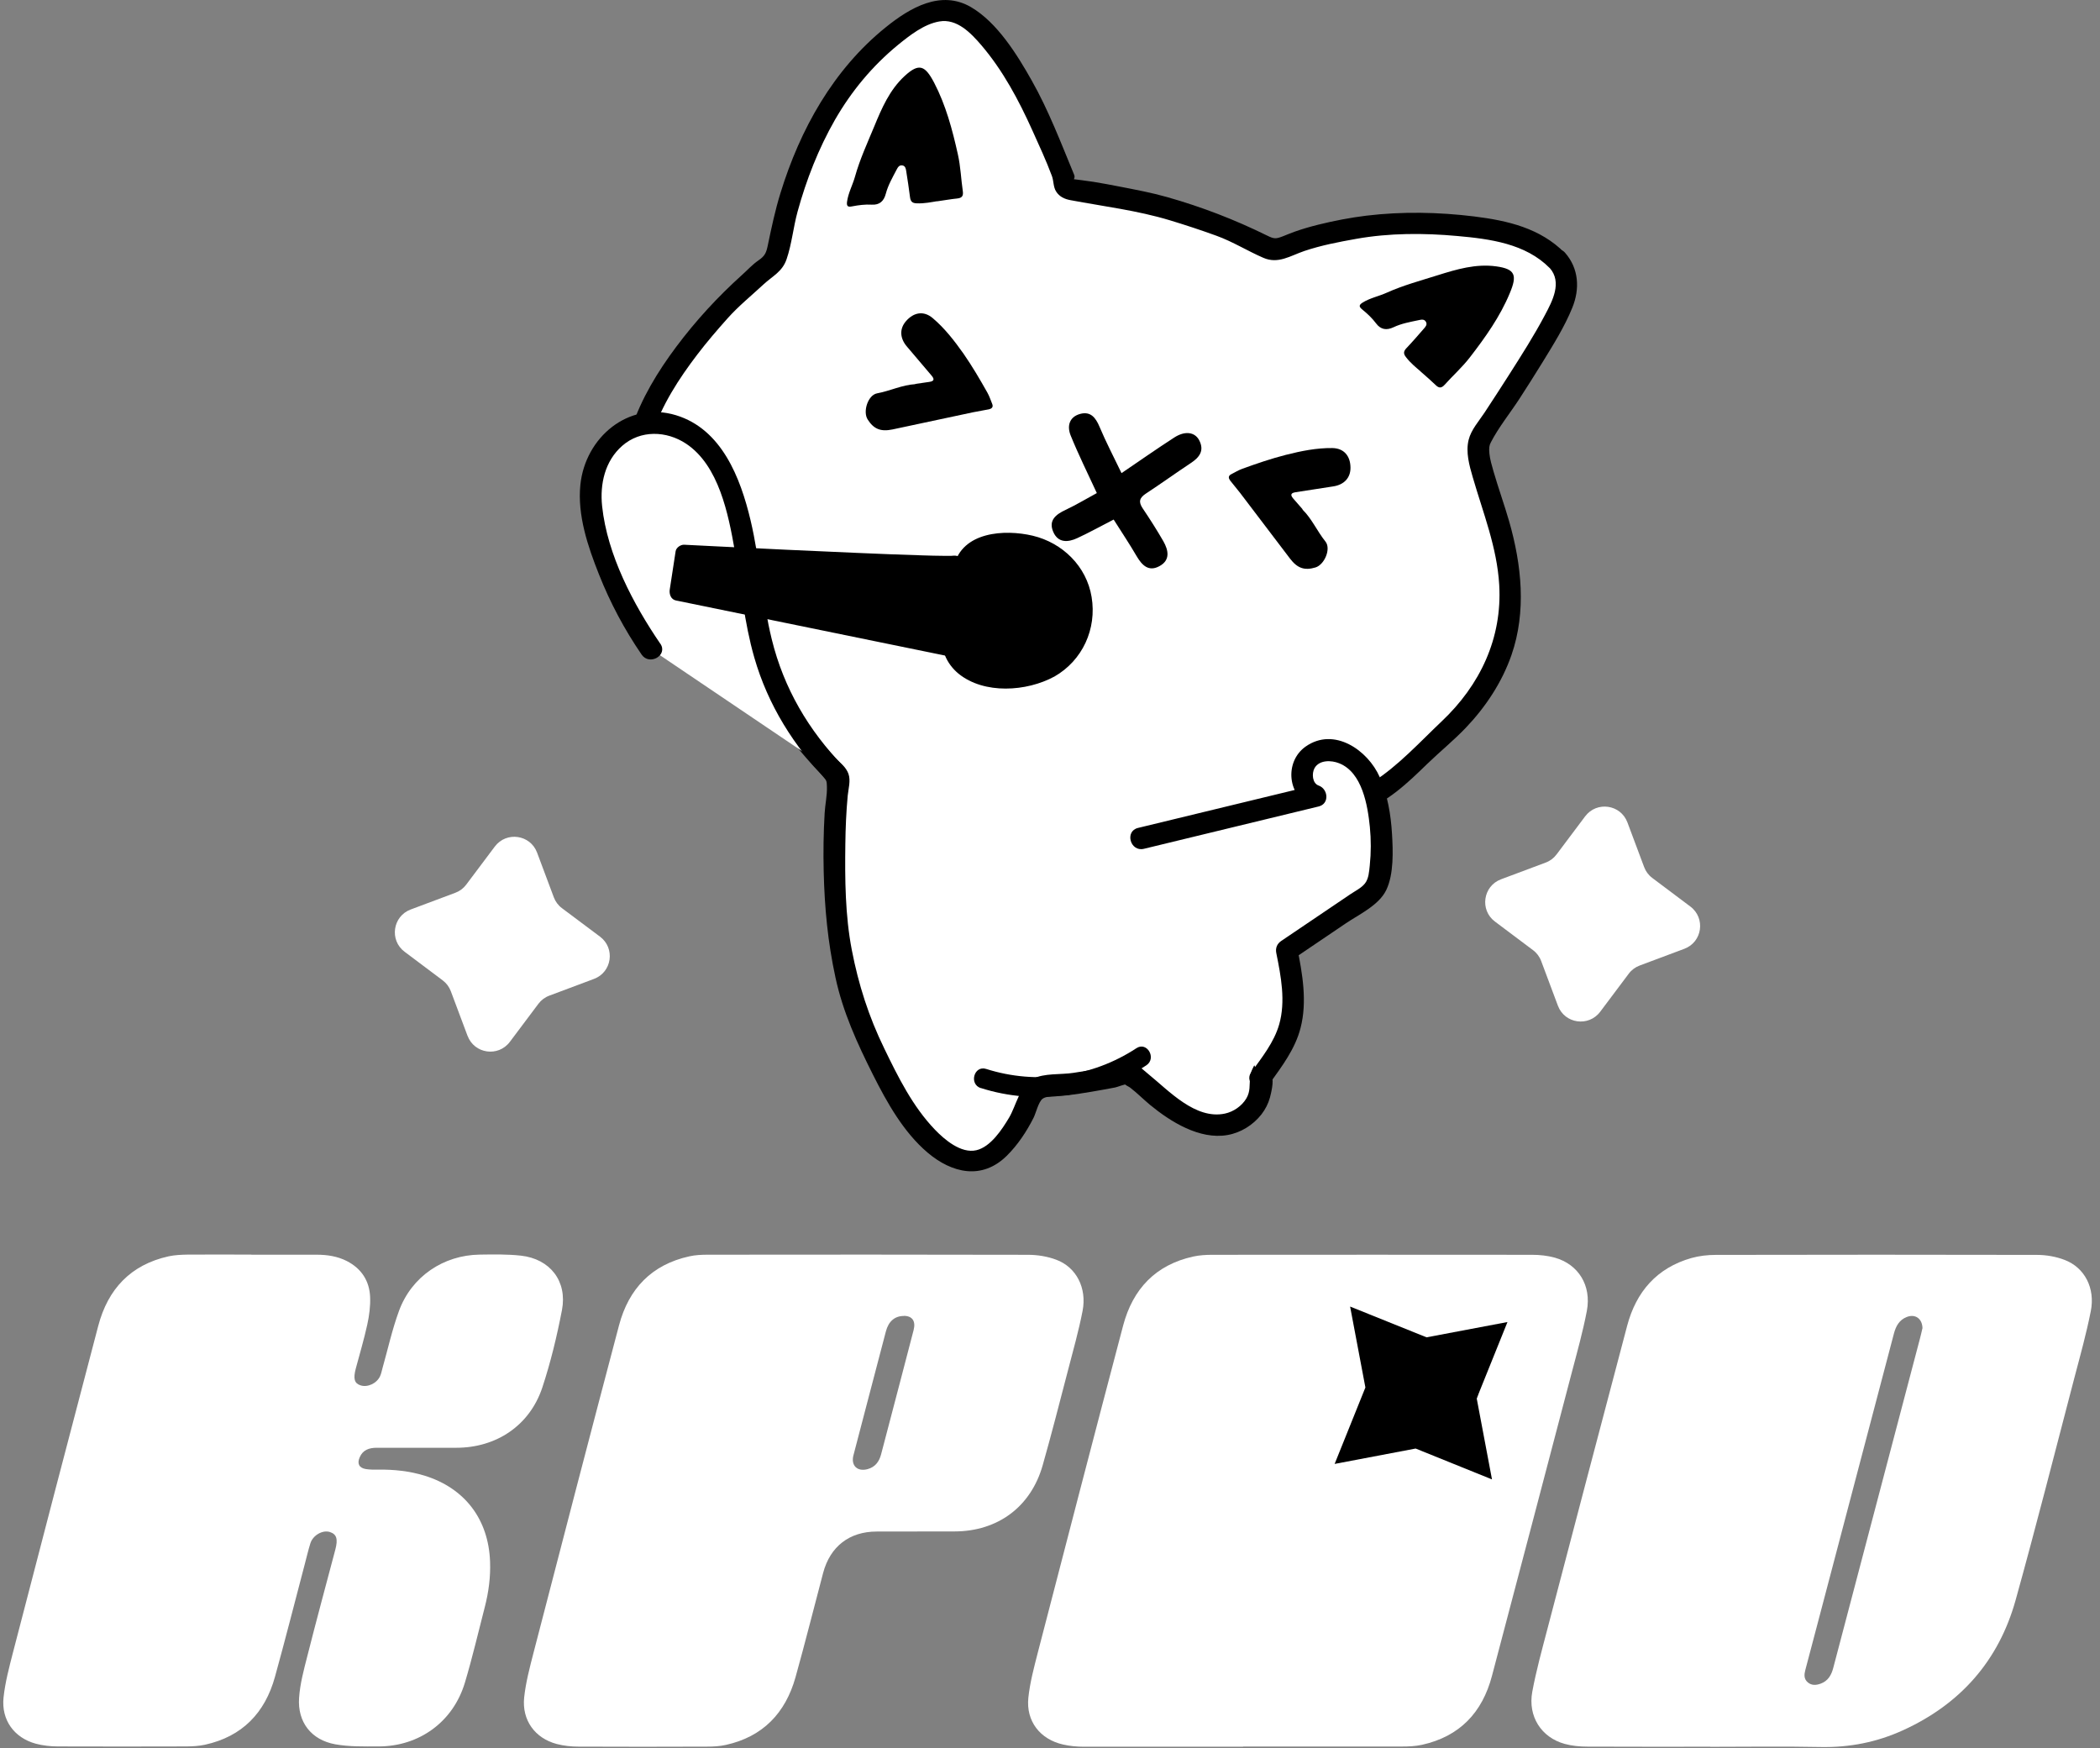 <svg xmlns="http://www.w3.org/2000/svg" width="191" height="159" viewBox="0 0 191 159" fill="none"><rect x="0" y="0" width="191" height="159" fill="#808080" stroke="none"/><g clip-path="url(#clip0_9_1476)"><path d="M113.061 158.873C108.233 158.873 103.404 158.873 98.576 158.873C97.945 158.873 97.306 158.812 96.701 158.674C94.602 158.208 93.307 156.549 93.531 154.416C93.678 153.034 94.041 151.677 94.386 150.33C96.96 140.405 99.534 130.481 102.152 120.565C103.033 117.239 105.106 115.036 108.543 114.285C109.105 114.164 109.701 114.13 110.28 114.13C119.971 114.121 129.654 114.121 139.345 114.13C140.036 114.13 140.753 114.207 141.41 114.389C143.561 114.993 144.761 116.919 144.329 119.226C143.967 121.117 143.448 122.974 142.956 124.84C140.546 134.031 138.128 143.23 135.7 152.42C134.819 155.772 132.755 157.94 129.326 158.7C128.73 158.829 128.108 158.855 127.495 158.855C122.683 158.864 117.872 158.855 113.061 158.855M134.612 125.574C134.577 123.363 133.023 121.895 130.863 122.033C128.281 122.188 125.62 124.659 125.283 127.233C124.99 129.427 126.467 131.275 128.583 131.379C131.494 131.517 134.655 128.468 134.612 125.583" fill="white"></path><path d="M155.558 158.873C151.827 158.873 148.104 158.882 144.373 158.864C143.682 158.864 142.965 158.795 142.308 158.614C140.183 158.026 138.957 156.118 139.363 153.88C139.717 151.971 140.235 150.097 140.727 148.214C143.137 139.006 145.556 129.799 147.992 120.591C148.812 117.49 150.687 115.322 153.839 114.423C154.548 114.225 155.316 114.138 156.051 114.138C165.785 114.121 175.529 114.113 185.263 114.138C186.11 114.138 186.999 114.294 187.786 114.596C189.599 115.287 190.584 117.162 190.161 119.261C189.764 121.282 189.211 123.268 188.684 125.264C186.913 132.027 185.194 138.816 183.32 145.554C181.782 151.056 178.301 154.995 173.093 157.37C170.717 158.458 168.221 158.951 165.587 158.899C162.244 158.83 158.892 158.882 155.55 158.882M174.855 120.833C174.846 119.917 174.181 119.485 173.421 119.787C172.739 120.055 172.436 120.617 172.255 121.299C169.94 130.101 167.625 138.903 165.302 147.713C164.93 149.112 164.559 150.503 164.196 151.902C164.092 152.3 164.058 152.706 164.412 153.008C164.766 153.319 165.181 153.284 165.587 153.138C166.26 152.896 166.571 152.36 166.744 151.686C169.37 141.71 171.996 131.733 174.622 121.757C174.717 121.403 174.794 121.049 174.846 120.824" fill="white"></path><path d="M22.849 114.121C24.827 114.121 26.814 114.121 28.792 114.121C29.751 114.121 30.683 114.259 31.547 114.699C32.877 115.382 33.603 116.505 33.663 117.965C33.698 118.794 33.586 119.658 33.404 120.478C33.111 121.826 32.713 123.147 32.359 124.477C32.117 125.393 32.23 125.816 32.774 125.998C33.413 126.222 34.268 125.833 34.57 125.168C34.674 124.944 34.717 124.693 34.786 124.451C35.279 122.707 35.667 120.927 36.289 119.234C37.429 116.116 40.323 114.155 43.64 114.112C44.884 114.095 46.145 114.069 47.38 114.207C50.032 114.501 51.613 116.531 51.112 119.157C50.654 121.532 50.084 123.907 49.324 126.205C48.175 129.66 45.143 131.681 41.498 131.681C39.088 131.681 36.669 131.681 34.26 131.681C33.586 131.681 32.998 131.871 32.713 132.554C32.463 133.124 32.661 133.512 33.266 133.616C33.638 133.676 34.026 133.676 34.406 133.668C35.831 133.651 37.231 133.797 38.596 134.212C42.275 135.344 44.435 138.185 44.573 142.046C44.625 143.437 44.443 144.802 44.098 146.149C43.502 148.447 42.966 150.77 42.284 153.042C41.213 156.618 38.12 158.855 34.398 158.847C33.085 158.847 31.755 158.881 30.476 158.648C28.308 158.251 27.047 156.627 27.203 154.424C27.289 153.146 27.634 151.876 27.954 150.624C28.774 147.384 29.647 144.163 30.502 140.932C30.753 139.973 30.614 139.541 30.001 139.343C29.353 139.135 28.464 139.628 28.23 140.371C28.032 141.001 27.885 141.649 27.712 142.297C26.814 145.7 25.95 149.121 25.009 152.515C24.102 155.798 22.029 157.948 18.642 158.691C18.098 158.812 17.52 158.838 16.958 158.847C13.063 158.855 9.167 158.864 5.271 158.847C4.598 158.847 3.898 158.769 3.25 158.596C1.289 158.061 0.106 156.437 0.322 154.398C0.469 153.016 0.832 151.66 1.177 150.313C3.751 140.405 6.325 130.498 8.934 120.599C9.815 117.248 11.879 115.036 15.334 114.268C15.896 114.147 16.492 114.121 17.07 114.112C19.005 114.095 20.931 114.112 22.866 114.112" fill="white"></path><path d="M83.434 139.3C82.199 139.3 80.972 139.3 79.737 139.3C77.258 139.3 75.504 140.656 74.865 143.066C74.027 146.227 73.233 149.406 72.352 152.559C71.436 155.815 69.38 157.966 66.012 158.709C65.467 158.83 64.889 158.864 64.327 158.864C60.414 158.881 56.502 158.881 52.597 158.864C51.941 158.864 51.258 158.786 50.628 158.622C48.65 158.095 47.458 156.454 47.674 154.39C47.821 153.025 48.175 151.686 48.52 150.347C51.094 140.405 53.677 130.472 56.303 120.539C57.184 117.213 59.274 115.019 62.703 114.268C63.248 114.147 63.826 114.121 64.388 114.121C74.088 114.112 83.797 114.104 93.497 114.13C94.36 114.13 95.267 114.276 96.071 114.579C97.885 115.252 98.869 117.144 98.463 119.234C98.109 121.057 97.6 122.854 97.133 124.65C96.382 127.527 95.647 130.412 94.835 133.271C93.764 137.054 90.75 139.282 86.82 139.291C85.688 139.291 84.557 139.291 83.425 139.291M82.207 119.692C81.387 119.692 80.817 120.176 80.575 121.092C80.005 123.277 79.434 125.462 78.856 127.648C78.441 129.22 78.027 130.8 77.621 132.372C77.379 133.305 77.983 133.875 78.908 133.625C79.607 133.435 79.97 132.934 80.143 132.26C80.739 129.98 81.344 127.691 81.939 125.41C82.328 123.933 82.717 122.456 83.097 120.971C83.304 120.159 82.976 119.684 82.207 119.684" fill="white"></path><path d="M135.7 134.558L128.756 131.751L121.388 133.15L124.186 126.197L122.796 118.837L129.749 121.636L137.108 120.245L134.31 127.19L135.7 134.558Z" fill="black"></path><path d="M95.656 24.108C95.725 25.023 95.751 26.095 95.19 27.097C94.758 27.874 94.291 27.969 93.713 27.295C92.59 25.991 91.501 24.643 90.361 23.348C89.791 22.7 89.221 22.061 88.703 21.37C88.305 20.826 88.504 20.066 89.152 19.971C90.612 19.772 92.08 19.789 93.367 20.636C94.559 21.413 95.406 22.467 95.647 24.099" fill="#FF9FFF"></path><path d="M134.707 41.677C134.197 41.651 137.117 36.045 137.696 34.784C137.48 34.197 138.326 33.756 138.274 33.134C138.257 32.919 138.68 32.366 138.939 32.487C139.242 32.633 139.579 32.668 139.898 32.616C140.287 31.761 140.676 30.915 141.064 30.059C141.444 29.032 141.85 28.021 142.299 27.019C142.317 26.933 142.325 26.846 142.343 26.768C142.524 25.767 142.533 24.635 141.608 23.702C141.012 23.097 140.425 22.501 139.674 22.156C137.16 20.981 134.448 20.662 131.727 20.446C130.414 20.342 129.084 20.307 127.771 20.377C126.337 20.454 124.895 20.463 123.487 20.722C122.372 20.929 121.258 21.111 120.144 21.387C118.917 21.689 117.743 22.07 116.611 22.588C116.024 22.856 115.592 22.769 115.074 22.476C113.614 21.646 112.094 20.929 110.521 20.394C108.077 19.556 105.633 18.692 103.067 18.226C101.253 17.889 99.448 17.483 97.608 17.293C97.124 17.241 96.779 17.077 96.753 16.498C96.736 16.17 96.658 15.816 96.502 15.539C95.82 14.347 95.466 13.017 94.896 11.773C94.006 9.821 93.117 7.895 91.899 6.124C90.845 4.596 89.817 3.058 88.34 1.892C87.727 1.408 87.01 1.071 86.258 0.976C85.118 0.829 84.073 1.365 83.131 1.875C82.017 2.479 81.041 3.352 80.065 4.164C78.571 5.407 77.396 6.954 76.282 8.526C74.986 10.366 73.975 12.378 73.12 14.46C72.049 17.06 71.272 19.746 70.779 22.51C70.624 23.357 70.391 24.169 69.458 24.531C69.285 24.6 69.13 24.765 68.992 24.903C68.024 25.931 66.849 26.725 65.891 27.77C62.349 31.675 58.022 37.099 57.711 42.506C57.072 53.606 65.925 58.572 72.118 65.966C73.388 67.486 74.606 69.058 76.049 70.432C76.264 70.639 76.264 70.907 76.23 71.175C75.979 73.04 75.902 74.906 75.876 76.781C75.841 78.862 75.936 80.927 76.031 83C76.118 84.779 76.429 86.541 76.835 88.286C76.999 89.02 77.12 89.772 77.335 90.489C78.147 93.235 79.478 95.766 80.756 98.306C81.378 99.549 82.155 100.733 82.993 101.873C84.021 103.264 85.153 104.516 86.725 105.242C87.658 105.674 88.677 105.872 89.713 105.311C90.681 104.784 91.329 103.946 91.968 103.108C92.814 102.003 93.358 100.707 93.954 99.454C94.153 99.04 94.404 98.945 94.818 98.893C96.218 98.737 97.634 98.642 98.999 98.323C100.174 98.046 101.417 98.09 102.532 97.563C102.609 97.528 102.791 97.58 102.825 97.649C103.102 98.116 103.629 98.263 103.974 98.625C105.451 100.145 107.153 101.337 109.157 102.046C110.781 102.624 112.284 102.383 113.562 101.173C114.469 100.318 114.737 99.213 114.633 98.021C114.581 97.442 117.319 94.946 117.017 86.429C116.896 83.06 118.563 79.026 119.677 75.9C120.619 73.248 121.828 73.766 124.273 72.583C126.855 71.33 128.963 69.231 130.872 67.141C133.42 64.342 136.789 61.164 137.013 57.389C137.246 53.614 134.681 41.737 134.69 41.677" fill="white"></path><path d="M85.213 18.303C84.773 18.372 84.073 18.528 83.356 18.493C82.959 18.476 82.82 18.312 82.769 17.94C82.674 17.146 82.544 16.36 82.423 15.565C82.389 15.349 82.346 15.099 82.086 15.047C81.784 14.986 81.654 15.228 81.542 15.444C81.171 16.152 80.773 16.843 80.566 17.621C80.393 18.286 80.005 18.657 79.288 18.614C78.683 18.579 78.087 18.657 77.5 18.77C77.128 18.847 76.981 18.77 77.042 18.338C77.154 17.543 77.543 16.843 77.759 16.083C78.199 14.503 78.89 13.008 79.512 11.505C80.195 9.847 80.912 8.163 82.302 6.893C83.589 5.718 84.133 5.943 84.963 7.523C86.025 9.562 86.621 11.79 87.122 14.045C87.373 15.159 87.407 16.282 87.571 17.396C87.632 17.828 87.485 18.009 87.062 18.053C86.535 18.105 86.008 18.2 85.222 18.312" fill="black"></path><path d="M129.196 33.773C128.859 33.48 128.298 33.039 127.866 32.469C127.624 32.158 127.659 31.942 127.918 31.666C128.471 31.087 128.989 30.482 129.516 29.878C129.663 29.714 129.827 29.524 129.697 29.282C129.55 29.005 129.283 29.066 129.041 29.118C128.263 29.282 127.469 29.42 126.743 29.765C126.121 30.059 125.586 29.99 125.162 29.42C124.8 28.936 124.368 28.53 123.901 28.15C123.608 27.908 123.564 27.753 123.936 27.52C124.618 27.096 125.404 26.95 126.13 26.621C127.624 25.948 129.213 25.524 130.768 25.032C132.478 24.497 134.232 23.97 136.098 24.229C137.825 24.471 138.007 25.032 137.316 26.673C136.435 28.798 135.096 30.681 133.688 32.504C132.988 33.411 132.15 34.153 131.399 34.991C131.105 35.319 130.872 35.319 130.57 35.017C130.19 34.646 129.784 34.3 129.188 33.773" fill="black"></path><path d="M83.235 34.922C83.676 34.861 84.116 34.801 84.548 34.732C84.989 34.663 84.989 34.464 84.721 34.153C83.969 33.281 83.244 32.4 82.492 31.527C81.836 30.767 81.793 29.895 82.415 29.195C83.114 28.401 84.013 28.245 84.824 28.927C85.921 29.852 86.802 30.992 87.632 32.166C88.426 33.307 89.126 34.507 89.808 35.717C89.99 36.045 90.111 36.408 90.249 36.753C90.361 37.038 90.18 37.176 89.947 37.228C89.472 37.332 88.988 37.392 88.513 37.496C86.068 38.014 83.624 38.541 81.179 39.059C80.1 39.284 79.469 39.025 78.916 38.152C78.459 37.435 78.942 35.933 79.771 35.777C80.946 35.561 82.052 35.008 83.261 34.939" fill="black"></path><path d="M118.477 46.324C118.183 45.987 117.889 45.659 117.604 45.322C117.319 44.977 117.449 44.83 117.846 44.769C118.986 44.605 120.109 44.406 121.249 44.242C122.243 44.096 122.839 43.465 122.83 42.532C122.822 41.478 122.243 40.77 121.18 40.753C119.747 40.735 118.339 41.02 116.939 41.375C115.592 41.72 114.279 42.169 112.975 42.644C112.62 42.774 112.301 42.973 111.964 43.145C111.688 43.292 111.739 43.508 111.886 43.707C112.18 44.096 112.508 44.458 112.802 44.847C114.313 46.834 115.825 48.829 117.337 50.816C118.002 51.688 118.658 51.913 119.651 51.61C120.463 51.36 121.085 49.909 120.55 49.252C119.798 48.319 119.323 47.188 118.46 46.341" fill="black"></path><path d="M89.212 98.962C94.222 100.56 99.863 99.791 104.259 96.897C105.227 96.258 104.32 94.695 103.352 95.343C99.327 97.986 94.283 98.685 89.696 97.226C88.591 96.871 88.107 98.616 89.212 98.971" fill="black"></path><path d="M142.317 23.002C140.088 20.748 137.134 20.065 134.068 19.685C130.829 19.288 127.512 19.227 124.273 19.616C122.804 19.797 121.327 20.082 119.893 20.437C119.168 20.618 118.451 20.825 117.743 21.076C117.388 21.205 117.052 21.344 116.706 21.482C116.041 21.741 115.886 21.741 115.255 21.43C112.31 19.979 109.312 18.821 106.142 17.923C104.708 17.517 103.257 17.249 101.797 16.964C101.02 16.817 100.243 16.662 99.465 16.541C99.12 16.489 98.774 16.437 98.42 16.394C98.17 16.36 97.919 16.325 97.669 16.299C97.746 16.17 97.755 16.04 97.695 15.893C96.503 13.017 95.38 10.046 93.834 7.316C92.512 4.975 90.707 2.047 88.314 0.648C85.576 -0.95 82.76 0.708 80.575 2.47C75.789 6.323 72.766 11.764 70.978 17.586C70.503 19.124 70.175 20.678 69.847 22.25C69.7 22.976 69.588 23.27 68.983 23.684C68.43 24.064 67.99 24.557 67.489 25.006C65.269 27.01 63.308 29.135 61.511 31.536C59.818 33.799 58.324 36.252 57.434 38.947C56.596 41.495 56.545 44.216 56.994 46.842C57.78 51.42 60.518 55.221 63.628 58.529C65.269 60.274 67.013 61.923 68.689 63.642C70.564 65.569 72.196 67.693 73.993 69.689C74.261 69.982 74.554 70.259 74.805 70.561C75.185 71.01 75.193 70.993 75.211 71.563C75.237 72.34 75.047 73.178 75.003 73.964C74.9 75.726 74.874 77.497 74.917 79.268C74.995 82.559 75.288 85.686 75.988 88.907C76.662 92.052 77.966 94.893 79.4 97.752C80.67 100.275 82.173 102.97 84.358 104.827C86.587 106.718 89.316 107.34 91.562 105.129C92.572 104.136 93.384 102.901 94.015 101.648C94.214 101.242 94.464 100.197 94.827 99.938C95.293 99.592 96.528 99.696 97.133 99.618C98.567 99.437 100.009 99.178 101.426 98.91C101.685 98.858 102.238 98.608 102.48 98.633C102.108 98.582 102.67 98.832 102.782 98.918C103.421 99.411 103.974 99.972 104.596 100.491C106.462 102.028 109.105 103.678 111.636 103.237C112.845 103.03 113.968 102.33 114.728 101.363C115.082 100.905 115.35 100.387 115.505 99.826C115.592 99.506 115.903 98.236 115.652 97.977C115.739 98.072 115.505 98.323 115.652 98.124C115.739 98.003 115.808 97.839 115.877 97.709C116.136 97.234 116.369 96.759 116.585 96.258C117.302 94.565 117.682 92.777 117.889 90.955C118.226 88.001 117.846 85.107 118.615 82.205C118.961 80.909 119.392 79.648 119.842 78.387C120.23 77.307 120.507 75.701 121.379 74.897C121.949 74.37 122.822 74.223 123.521 73.964C124.8 73.489 125.948 72.833 127.019 71.995C128.021 71.218 128.928 70.337 129.835 69.455C130.976 68.358 132.202 67.356 133.299 66.216C135.122 64.307 136.599 62.079 137.471 59.583C138.844 55.627 138.395 51.385 137.264 47.429C136.823 45.901 136.279 44.398 135.839 42.877C135.692 42.359 135.519 41.789 135.467 41.271C135.415 40.744 135.45 40.519 135.588 40.251C136.296 38.869 137.35 37.574 138.197 36.27C138.914 35.155 139.631 34.041 140.322 32.909C141.289 31.329 142.3 29.722 142.999 28.003C143.707 26.276 143.604 24.419 142.343 22.985C141.505 22.035 140.114 23.425 140.952 24.375C142.101 25.68 141.194 27.381 140.512 28.66C139.527 30.525 138.387 32.305 137.255 34.084C136.521 35.233 135.778 36.382 135.027 37.522C134.517 38.299 133.8 39.085 133.575 40.01C133.299 41.115 133.636 42.333 133.947 43.396C134.888 46.643 136.158 49.779 136.357 53.191C136.642 58.045 134.621 62.312 131.114 65.62C129.153 67.477 127.158 69.671 124.869 71.123C123.331 72.099 121.129 72.271 119.867 73.636C119.194 74.37 118.883 75.32 118.555 76.236C118.071 77.575 117.57 78.905 117.147 80.27C116.749 81.531 116.421 82.818 116.231 84.131C116.024 85.591 116.127 87.042 116.093 88.51C116.041 90.592 115.791 92.691 115.108 94.669C114.806 95.541 114.365 96.31 113.959 97.13C113.812 97.433 113.717 97.666 113.692 98.003C113.631 98.694 113.735 99.273 113.355 99.912C112.949 100.594 112.189 101.121 111.411 101.285C108.734 101.855 106.315 99.212 104.475 97.718C103.577 96.984 103.145 96.396 101.962 96.742C100.571 97.148 99.068 97.347 97.634 97.58C96.494 97.761 94.956 97.588 93.92 98.132C92.771 98.728 92.4 100.612 91.778 101.657C91.139 102.728 90.102 104.317 88.798 104.619C87.407 104.939 85.904 103.652 85.032 102.745C83.01 100.637 81.689 97.968 80.428 95.368C79.011 92.458 78.087 89.573 77.474 86.403C76.869 83.267 76.843 79.968 76.886 76.78C76.904 75.312 76.964 73.835 77.102 72.366C77.163 71.744 77.387 71.002 77.171 70.388C76.964 69.775 76.351 69.335 75.928 68.885C74.036 66.89 72.403 64.662 70.495 62.666C67.489 59.531 64.094 56.654 61.658 53.018C59.015 49.071 57.832 44.078 59.335 39.465C60.198 36.831 61.753 34.43 63.429 32.236C64.293 31.104 65.226 30.016 66.176 28.953C67.178 27.831 68.344 26.889 69.441 25.87C70.261 25.11 71.151 24.721 71.54 23.581C72.015 22.199 72.153 20.661 72.542 19.245C73.336 16.351 74.451 13.501 75.945 10.892C77.448 8.283 79.34 6.003 81.663 4.094C82.734 3.222 84.038 2.194 85.429 1.952C87.036 1.667 88.305 3.006 89.256 4.111C91.225 6.418 92.667 9.13 93.903 11.877C94.507 13.216 95.164 14.632 95.673 16.006C95.846 16.472 95.786 16.982 96.053 17.413C96.356 17.897 96.84 18.113 97.375 18.208C100.407 18.778 103.447 19.141 106.41 20.039C107.835 20.471 109.252 20.938 110.651 21.447C112.145 21.991 113.467 22.829 114.909 23.451C116.257 24.038 117.363 23.261 118.632 22.829C120.17 22.311 121.759 22.009 123.357 21.724C126.354 21.188 129.507 21.188 132.539 21.465C135.528 21.732 138.749 22.155 140.943 24.375C141.833 25.274 143.232 23.883 142.334 22.985" fill="black"></path><path d="M114.642 98.02C117.207 94.427 118.39 92.993 117.026 86.428C119.349 84.856 121.681 83.276 124.005 81.704C124.411 81.427 124.834 81.142 125.093 80.719C125.309 80.365 125.396 79.942 125.456 79.527C125.784 77.35 125.698 75.122 125.206 72.98C124.877 71.537 124.316 70.077 123.193 69.119C122.07 68.16 120.256 67.883 119.133 68.842C118.002 69.792 118.244 72.021 119.669 72.41L103.767 76.262" fill="white"></path><path d="M115.497 98.521C116.611 96.966 117.803 95.394 118.287 93.503C118.909 91.11 118.46 88.545 117.976 86.169C117.829 86.541 117.674 86.912 117.527 87.284C119.159 86.178 120.783 85.081 122.416 83.975C123.633 83.155 125.421 82.334 126.087 80.944C126.778 79.501 126.7 77.385 126.605 75.83C126.501 74.085 126.199 72.289 125.491 70.682C124.411 68.229 121.336 66.087 118.753 67.901C116.775 69.291 117.095 72.539 119.41 73.351V71.451C114.106 72.729 108.803 74.016 103.508 75.303C102.273 75.597 102.799 77.497 104.035 77.204C109.338 75.916 114.642 74.638 119.937 73.351C120.939 73.109 120.8 71.753 119.937 71.451C119.349 71.243 119.297 70.345 119.557 69.87C119.988 69.101 121.085 69.136 121.794 69.421C123.901 70.25 124.394 73.256 124.592 75.217C124.705 76.374 124.705 77.549 124.584 78.715C124.523 79.259 124.497 79.907 124.143 80.356C123.815 80.771 123.253 81.039 122.822 81.332L116.533 85.582C116.145 85.841 115.989 86.239 116.084 86.696C116.507 88.787 116.948 91.076 116.343 93.183C115.877 94.807 114.771 96.18 113.804 97.528C113.07 98.564 114.771 99.549 115.505 98.521" fill="black"></path><path d="M59.214 59.047C57.106 55.998 55.491 52.638 54.437 49.105C53.884 47.24 53.478 45.262 53.91 43.301C54.342 41.34 55.759 39.397 57.815 38.714C59.836 38.041 62.073 38.714 63.559 39.993C65.044 41.271 65.891 43.05 66.53 44.847C69.449 53.053 67.014 61.233 76.049 70.415" fill="white"></path><path d="M60.06 58.555C57.59 54.936 55.24 50.479 54.765 46.048C54.549 44.026 55.016 41.928 56.596 40.545C58.255 39.094 60.613 39.172 62.401 40.355C65.381 42.334 66.245 46.756 66.823 50.047C67.394 53.303 67.687 56.612 68.603 59.799C69.847 64.135 72.222 67.901 75.349 71.123C76.23 72.038 77.629 70.639 76.74 69.732C73.544 66.441 71.289 62.606 70.192 58.14C69.32 54.582 69.112 50.893 68.266 47.326C67.35 43.465 65.64 39.025 61.477 37.764C57.132 36.451 53.228 39.811 52.787 44.087C52.502 46.86 53.47 49.71 54.48 52.249C55.499 54.824 56.795 57.259 58.359 59.54C59.067 60.576 60.777 59.6 60.06 58.546" fill="black"></path><path d="M141.695 91.473L140.175 87.413C140.028 87.016 139.769 86.67 139.432 86.42L135.968 83.82C134.569 82.775 134.88 80.59 136.521 79.976L140.581 78.456C140.978 78.309 141.323 78.05 141.574 77.713L144.174 74.249C145.228 72.85 147.404 73.161 148.018 74.802L149.538 78.862C149.685 79.259 149.944 79.605 150.281 79.855L153.744 82.455C155.144 83.509 154.833 85.686 153.192 86.299L149.132 87.819C148.735 87.966 148.389 88.225 148.139 88.562L145.539 92.026C144.485 93.425 142.308 93.114 141.695 91.473Z" fill="white"></path><path d="M42.526 94.22L41.005 90.16C40.859 89.763 40.599 89.418 40.263 89.167L36.799 86.567C35.4 85.522 35.711 83.337 37.352 82.723L41.411 81.203C41.809 81.056 42.154 80.797 42.405 80.46L45.005 76.996C46.059 75.597 48.235 75.908 48.849 77.549L50.369 81.609C50.516 82.006 50.775 82.352 51.112 82.602L54.575 85.194C55.975 86.247 55.664 88.424 54.023 89.037L49.963 90.558C49.565 90.704 49.22 90.964 48.969 91.3L46.37 94.764C45.316 96.163 43.139 95.853 42.526 94.211" fill="white"></path><path d="M101.296 47.265C102.005 48.388 102.73 49.468 103.378 50.582C103.87 51.42 104.475 52.033 105.46 51.489C106.462 50.945 106.272 50.047 105.814 49.235C105.227 48.215 104.587 47.213 103.931 46.237C103.534 45.65 103.629 45.287 104.216 44.898C105.598 43.992 106.937 43.024 108.319 42.109C109.105 41.59 109.554 40.977 109.07 40.044C108.673 39.284 107.766 39.163 106.79 39.802C105.209 40.822 103.672 41.901 102.005 43.033C101.296 41.556 100.588 40.208 100.001 38.809C99.647 37.971 99.189 37.401 98.256 37.643C97.228 37.919 97.038 38.783 97.384 39.621C98.075 41.322 98.895 42.981 99.759 44.847C98.817 45.356 97.893 45.918 96.917 46.376C96.036 46.79 95.354 47.317 95.786 48.354C96.218 49.39 97.124 49.347 97.988 48.941C99.051 48.449 100.079 47.879 101.288 47.257" fill="black"></path><path d="M86.923 51.334C85.662 51.55 62.228 50.349 62.228 50.349L61.693 53.839L87.312 59.082" fill="black"></path><path d="M86.707 50.556C87.062 50.505 86.621 50.556 86.517 50.556C86.293 50.556 86.077 50.556 85.852 50.556C85.196 50.556 84.539 50.53 83.883 50.513C81.905 50.453 79.918 50.375 77.94 50.288C73.682 50.107 69.424 49.908 65.165 49.693C64.189 49.641 63.204 49.597 62.228 49.546C61.909 49.528 61.503 49.805 61.451 50.133L60.915 53.623C60.855 54.029 61.01 54.521 61.477 54.616C68.957 56.145 76.446 57.682 83.926 59.211C84.98 59.427 86.042 59.643 87.096 59.859C88.107 60.066 88.539 58.512 87.528 58.304C80.039 56.775 72.559 55.238 65.079 53.709C64.025 53.493 62.962 53.277 61.909 53.061C62.099 53.389 62.28 53.718 62.47 54.055L63.006 50.565L62.228 51.152C69.311 51.515 76.403 51.886 83.494 52.102C84.686 52.137 85.947 52.275 87.139 52.102C88.159 51.947 87.727 50.401 86.707 50.548" fill="black"></path><path d="M95.475 60.835C93.117 62.148 88.271 62.416 86.785 59.557C86.085 58.201 86.785 56.862 87.157 55.54C87.563 54.089 87.079 51.913 87.96 50.677C89.489 48.553 93.877 49.105 95.716 50.28C99.612 52.776 99.534 58.564 95.475 60.827" fill="black"></path><path d="M95.069 60.144C93.333 61.086 90.802 61.362 88.979 60.524C87.865 60.014 87.113 59.03 87.347 57.76C87.502 56.94 87.882 56.179 88.029 55.367C88.15 54.651 88.159 53.925 88.184 53.199C88.228 52.033 88.383 50.98 89.541 50.444C90.499 50.003 91.657 49.995 92.685 50.124C94.879 50.409 96.814 51.645 97.513 53.83C98.291 56.266 97.297 58.874 95.077 60.153C94.179 60.671 94.991 62.062 95.889 61.543C98.463 60.075 99.768 57.199 99.284 54.296C98.826 51.506 96.641 49.373 93.929 48.725C91.372 48.12 87.493 48.354 86.768 51.48C86.569 52.318 86.587 53.191 86.552 54.046C86.517 54.927 86.284 55.67 86.025 56.508C85.714 57.518 85.541 58.581 85.939 59.591C86.198 60.248 86.638 60.826 87.183 61.276C89.515 63.167 93.376 62.908 95.898 61.535C96.805 61.034 95.993 59.643 95.086 60.144" fill="black"></path></g><defs><clipPath id="clip0_9_1476"><rect width="189.986" height="158.89" fill="white" transform="translate(0.279)"></rect></clipPath></defs></svg>